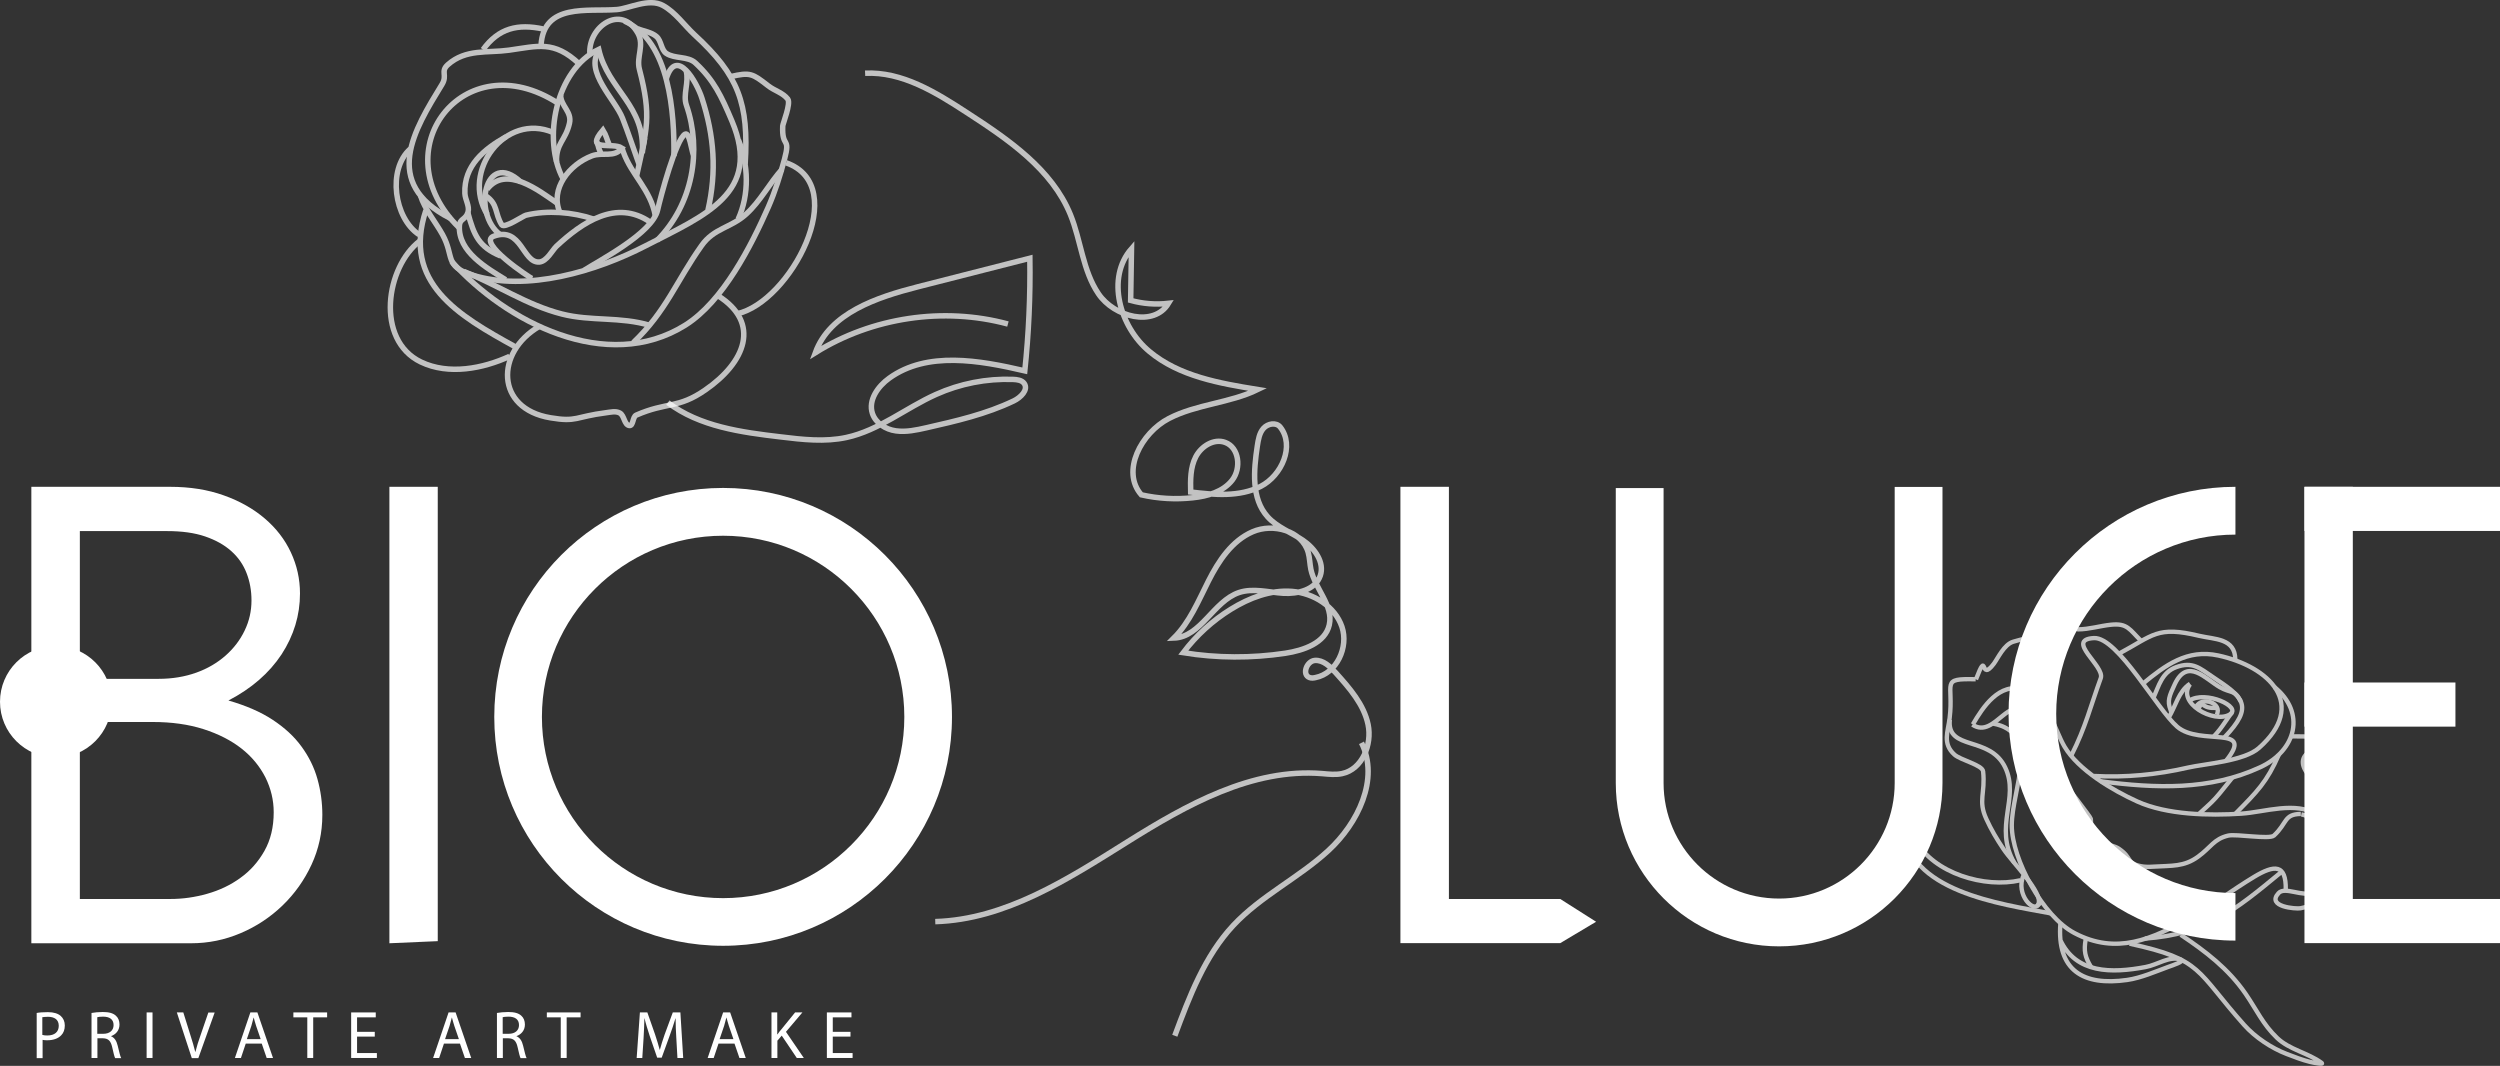 <?xml version="1.0" encoding="UTF-8"?><svg xmlns="http://www.w3.org/2000/svg" viewBox="0 0 177.84 75.82"><rect x="0" y="0" width="177.84" height="75.82" fill="#333333" stroke="none"/><defs><style>.d{opacity:.7;}.e{fill:#fff;}.f{stroke-width:.39px;}.f,.g{fill:none;stroke:#fff;stroke-miterlimit:10;}.g{stroke-width:.31px;}</style></defs><g id="a"/><g id="b"><g id="c"><g><g><path class="e" d="M2.6,72.06c.2-.04,.47-.06,.81-.06,.41,0,.72,.1,.91,.27,.18,.16,.29,.39,.29,.68s-.09,.53-.25,.69c-.22,.24-.58,.36-.99,.36-.13,0-.24,0-.34-.03v1.3h-.42v-3.2Zm.42,1.56c.09,.03,.21,.04,.35,.04,.51,0,.81-.25,.81-.69s-.31-.64-.77-.64c-.18,0-.32,.02-.4,.03v1.26Z"/><path class="e" d="M6.5,72.06c.21-.04,.52-.07,.81-.07,.44,0,.74,.08,.94,.27,.16,.14,.25,.36,.25,.62,0,.43-.27,.71-.61,.83h0c.25,.1,.4,.33,.48,.67,.11,.45,.18,.76,.25,.89h-.43c-.05-.09-.12-.37-.21-.78-.1-.44-.27-.62-.65-.63h-.4v1.4h-.42v-3.2Zm.42,1.48h.43c.45,0,.73-.24,.73-.62,0-.42-.3-.6-.75-.6-.2,0-.34,.02-.41,.04v1.18Z"/><path class="e" d="M10.85,72.02v3.24h-.42v-3.24h.42Z"/><path class="e" d="M13.64,75.26l-1.06-3.24h.46l.5,1.6c.14,.44,.26,.83,.35,1.21h.01c.09-.37,.22-.78,.37-1.2l.55-1.6h.45l-1.16,3.24h-.46Z"/><path class="e" d="M17.48,74.24l-.34,1.02h-.43l1.1-3.24h.5l1.11,3.24h-.45l-.35-1.02h-1.15Zm1.06-.33l-.32-.93c-.07-.21-.12-.41-.17-.59h-.01c-.05,.19-.1,.39-.16,.59l-.32,.94h.98Z"/><path class="e" d="M21.86,72.37h-.99v-.35h2.4v.35h-.99v2.89h-.42v-2.89Z"/><path class="e" d="M26.66,73.74h-1.26v1.17h1.41v.35h-1.83v-3.24h1.75v.35h-1.33v1.03h1.26v.35Z"/><path class="e" d="M31.58,74.24l-.34,1.02h-.43l1.1-3.24h.5l1.11,3.24h-.45l-.35-1.02h-1.15Zm1.06-.33l-.32-.93c-.07-.21-.12-.41-.17-.59h-.01c-.05,.19-.1,.39-.16,.59l-.32,.94h.98Z"/><path class="e" d="M35.34,72.06c.21-.04,.52-.07,.81-.07,.44,0,.74,.08,.94,.27,.16,.14,.25,.36,.25,.62,0,.43-.27,.71-.61,.83h0c.25,.1,.4,.33,.48,.67,.11,.45,.18,.76,.25,.89h-.43c-.05-.09-.12-.37-.21-.78-.1-.44-.27-.62-.65-.63h-.4v1.4h-.42v-3.2Zm.42,1.48h.43c.45,0,.73-.24,.73-.62,0-.42-.3-.6-.75-.6-.2,0-.34,.02-.41,.04v1.18Z"/><path class="e" d="M39.89,72.37h-.99v-.35h2.4v.35h-.99v2.89h-.42v-2.89Z"/><path class="e" d="M48.11,73.84c-.03-.45-.05-1-.05-1.4h-.01c-.11,.38-.25,.78-.41,1.23l-.57,1.57h-.32l-.53-1.54c-.15-.46-.28-.87-.37-1.26h-.01c-.01,.4-.03,.94-.06,1.43l-.09,1.39h-.4l.23-3.24h.53l.55,1.57c.13,.4,.24,.75,.33,1.09h.01c.09-.33,.2-.69,.34-1.09l.58-1.57h.54l.2,3.24h-.41l-.08-1.42Z"/><path class="e" d="M51.11,74.24l-.34,1.02h-.43l1.1-3.24h.5l1.11,3.24h-.45l-.35-1.02h-1.15Zm1.06-.33l-.32-.93c-.07-.21-.12-.41-.17-.59h-.01c-.05,.19-.1,.39-.16,.59l-.32,.94h.98Z"/><path class="e" d="M54.87,72.02h.42v1.56h.02c.08-.13,.17-.24,.26-.34l.99-1.22h.52l-1.17,1.38,1.27,1.86h-.5l-1.07-1.59-.31,.36v1.23h-.42v-3.24Z"/><path class="e" d="M60.5,73.74h-1.26v1.17h1.41v.35h-1.83v-3.24h1.75v.35h-1.33v1.03h1.26v.35Z"/></g><g><path class="e" d="M2.23,34.63H12.1c1.41,0,2.68,.2,3.82,.61,1.13,.4,2.1,.95,2.91,1.64,.81,.69,1.43,1.49,1.86,2.41,.43,.92,.65,1.89,.65,2.93,0,1.55-.44,2.99-1.31,4.33-.88,1.33-2.14,2.43-3.78,3.28,1.24,.36,2.29,.81,3.14,1.37,.85,.56,1.54,1.19,2.06,1.91,.52,.71,.9,1.48,1.13,2.3,.23,.82,.35,1.68,.35,2.56,0,1.26-.26,2.44-.77,3.54-.51,1.1-1.2,2.07-2.06,2.9-.86,.83-1.85,1.49-2.98,1.97-1.13,.48-2.3,.72-3.53,.72H2.23V34.63Zm3.44,13.66h5.61c.98,0,1.87-.15,2.68-.44,.81-.29,1.5-.7,2.08-1.21,.58-.51,1.04-1.11,1.36-1.78,.33-.68,.49-1.39,.49-2.15,0-.7-.12-1.35-.35-1.94-.23-.6-.59-1.12-1.08-1.56-.49-.44-1.11-.79-1.87-1.05-.76-.26-1.66-.38-2.7-.38H5.68v10.52Zm0,15.66h6.45c.87,0,1.74-.12,2.62-.37,.88-.25,1.66-.62,2.36-1.13,.7-.5,1.27-1.14,1.71-1.92,.44-.78,.66-1.69,.66-2.75,0-.87-.2-1.69-.59-2.48-.4-.78-.96-1.47-1.7-2.05-.74-.58-1.64-1.04-2.7-1.38-1.06-.34-2.27-.51-3.62-.51H5.68v12.59Z"/><path class="e" d="M31.14,34.63v32.32l-3.44,.15V34.63h3.44Z"/><circle class="e" cx="3.97" cy="49.92" r="3.97"/><path class="e" d="M51.44,38.11c7.11,0,12.89,5.78,12.89,12.89s-5.78,12.89-12.89,12.89-12.89-5.78-12.89-12.89,5.78-12.89,12.89-12.89m0-3.4c-8.99,0-16.28,7.29-16.28,16.29s7.29,16.28,16.28,16.28,16.28-7.29,16.28-16.28-7.29-16.29-16.28-16.29h0Z"/><g><path class="e" d="M103.07,34.63v29.32h7.92l2.55,1.62-2.55,1.52h-11.37V34.63h3.44Z"/><path class="e" d="M167.37,34.63v29.32h10.47v3.14h-13.91V34.63h3.44Z"/><path class="e" d="M126.56,67.32c-6.41,0-11.62-5.21-11.62-11.62v-20.98h3.4v20.98c0,4.53,3.69,8.22,8.22,8.22s8.22-3.69,8.22-8.22v-21.06h3.4v21.06c0,6.41-5.21,11.62-11.62,11.62Z"/><path class="e" d="M159.02,66.91c-8.9,0-16.14-7.24-16.14-16.14s7.24-16.14,16.14-16.14v3.4c-7.03,0-12.75,5.72-12.75,12.75s5.72,12.75,12.75,12.75v3.4Z"/><rect class="e" x="163.93" y="34.63" width="13.91" height="3.14"/><rect class="e" x="163.93" y="48.55" width="10.74" height="3.14"/></g></g><g class="d"><path class="f" d="M66.53,65.56c4.99-.15,9.42-3.01,13.65-5.66,4.23-2.65,8.89-5.27,13.87-4.87,.47,.04,.95,.1,1.42,0,1.43-.3,2.15-2.06,1.85-3.49-.3-1.43-1.32-2.59-2.3-3.68-.4-.44-.89-.92-1.48-.88s-.95,1.02-.38,1.22c.14,.05,.28,.03,.42,0,1.51-.3,2.37-2.16,1.88-3.61s-2.02-2.4-3.55-2.52c-1.53-.12-3.04,.46-4.35,1.27-1.31,.81-2.46,1.86-3.39,3.09,2.4,.39,4.86,.4,7.26,.04,1.31-.2,2.84-.73,3.13-2.02,.31-1.38-1.02-2.57-1.31-3.95-.08-.4-.08-.81-.19-1.2-.43-1.54-2.49-2.11-3.96-1.47s-2.41,2.07-3.13,3.49-1.34,2.95-2.47,4.07c1.93-.07,2.81-2.62,4.64-3.24,1-.33,2.08-.02,3.13,.05s2.31-.25,2.65-1.25c.32-.95-.4-1.95-1.24-2.52-.83-.56-1.83-.92-2.5-1.66-1.18-1.3-1-3.3-.74-5.04,.07-.45,.14-.92,.44-1.26s.9-.45,1.19-.09c1.05,1.33,.11,3.45-1.39,4.22-1.51,.77-3.3,.6-4.98,.4-.02-.85-.03-1.74,.36-2.5s1.29-1.32,2.09-1.03c1,.36,1.16,1.84,.51,2.68s-1.77,1.15-2.82,1.26c-1.22,.13-2.46,.06-3.65-.21-1.46-1.67-.01-4.41,1.96-5.43,1.97-1.02,4.32-1.09,6.32-2.06-2.72-.44-5.59-.94-7.71-2.71-2.12-1.76-3.09-5.23-1.27-7.31l-.06,3.68c.87,.24,1.79,.31,2.69,.21-1.03,1.71-3.86,.98-4.98-.68-1.12-1.65-1.24-3.77-1.99-5.62-1.32-3.25-4.43-5.36-7.37-7.27-2.21-1.44-4.61-2.93-7.24-2.8"/><path class="f" d="M47.51,28.64c2.26,1.71,5.22,2.11,8.03,2.44,1.55,.19,3.14,.37,4.67,.04,2.31-.5,4.21-2.09,6.37-3.06,1.71-.77,3.6-1.14,5.48-1.07,.29,.01,.63,.05,.8,.29,.31,.45-.25,1-.75,1.24-1.96,.94-4.1,1.43-6.21,1.91-.71,.16-1.44,.32-2.17,.22s-1.44-.55-1.67-1.24c-.31-.94,.39-1.93,1.2-2.51,2.7-1.94,6.4-1.27,9.64-.52,.28-2.66,.4-5.33,.36-8.01l-7.96,2.03c-2.93,.75-6.27,1.86-7.3,4.69,4.03-2.52,9.12-3.28,13.7-2.04"/><path class="f" d="M83.57,73.68c1.04-2.8,2.13-5.67,4.16-7.85,1.96-2.1,4.65-3.38,6.76-5.32s3.65-5.1,2.36-7.67"/></g><g class="d"><path class="g" d="M143.95,62.26c-.62,1.38,.79,2.76,1.06,2.03,.3-.83-1.83-2.9-2.49-3.89-.46-.68-.88-1.39-1.22-2.14-.61-1.32-.06-1.81-.23-3.39-.05-.45-1.61-.8-2.04-1.19-.87-.79-.46-1.63-.34-2.6,.31-2.54-.71-2.82,1.85-2.76"/><path class="g" d="M152.34,45.62c-.86-.85-1-1.3-2.17-1.18-.79,.08-1.56,.33-2.35,.33-.12,0-1.03-.43-1.42-.37-.51,.08-.94,.57-1.36,.74-.59,.23-1.23,.32-1.83,.51-.65,.2-1.07,1.15-1.38,1.57-1.04,1.38-.4-1.14-1.27,1.11"/><path class="g" d="M162.6,63.28c.03-1.82-.8-1.78-2.26-.9-1.52,.92-2.95,2-4.5,2.88-2.77,1.57-5.29,2.69-8.28,1.11-2.23-1.17-4.45-5.26-4.45-7.65,0-2.58,2.14-6.61-1.35-7.25"/><path class="g" d="M140.34,51.53c.7-1.2,1.88-3.04,3.65-2.47,1.67,.54,2.17,2.86,2.87,4.05,.98,1.66,3.4,3.1,5.19,3.91,2.11,.95,5.1,1.01,7.39,.86,1.69-.11,3.83-.91,5.45,.08,2.74,1.66,1.89,6.06-1.24,6.65-.32,.06-2.46-.1-1.56-1.08,.45-.49,1.73,.3,2.45-.05,.47-.23,.37-.98,.6-1.45,.21-.44,.72-.76,.79-1.25,.19-1.32-1.08-2.6-2.22-2.85"/><path class="g" d="M163.67,57.9c-1.22,.02-.95,.65-1.91,1.54-.32,.29-2.69-.13-3.25,0-1.03,.24-1.23,.84-2.16,1.51-1,.72-1.84,.62-3.15,.7-.31,.02-.63,.03-.94-.04-1.04-.23-.56-.58-1.54-1.24-.59-.39-1.67-.28-1.91-.95-.13-.38-.03-.8-.08-1.19-.02-.11-1.83-2.46-1.99-2.66-.56-.7-2.27-2.29-2.58-3.12-.21-.56,.31-1.4-.15-1.8-.54-.46-1.03-.15-1.54,.26-.65,.52-1.33,1.2-2.16,.64"/><path class="g" d="M158.35,54.12c2.11-2.61-1.84-1.02-3.47-2.42-1.42-1.22-4.24-6.39-5.92-6.31-2.09,.11,.79,2,.48,2.85-.72,1.97-1.07,3.48-2.09,5.49"/><path class="g" d="M148.96,55.2c2.22,.12,4.51-.09,6.7-.6,1.14-.26,3.97-.45,5.03-1.39,3.49-3.09,.76-5.79-2.89-6.58-2.21-.48-3.78,.7-5.36,2"/><path class="g" d="M161.79,48.87c2.24,1.81,1.58,4.51-1.01,5.71-3.59,1.66-7.42,1.51-11.33,1"/><path class="g" d="M158.79,55.33c-.4,.48-.77,.99-1.19,1.45-.41,.45-.75,.71-1.19,1.13"/><path class="g" d="M162.11,53.68c-.85,1.95-1.55,2.64-3.07,4.18"/><path class="g" d="M150.75,46.49c2.43-1.3,2.69-1.98,5.69-1.26,1.1,.26,2.56,.16,2.57,1.69"/><path class="g" d="M153.18,49.66c.39-.87,.61-1.83,1.62-2.2,1.18-.43,1.69,.08,2.6,.69,2.15,1.43,3.01,2.05,.82,4.32"/><path class="g" d="M154.47,50.7c-.04-.09-.04-.13-.07-.21-.24-.64-.09-.97,.31-1.83,.91-1.91,2.19-.35,3.21,.23,.79,.45,1.04,.14,1.48,1.01"/><path class="g" d="M155.79,48.68c-.98,1.33,1.7,2.81,2.82,2.15,.92-.54-1.72-1.75-2.87-.99"/><path class="g" d="M158.78,50.67c-.3,.39-.61,.89-.87,1.22-.19,.24-.24,.29-.42,.49"/><path class="g" d="M155.79,48.64c-.81,.53-1.03,1.61-1.52,2.41"/><path class="g" d="M166.59,53.42c-.99-.55-3.43-.12-2.61,1.36,.85,1.54,2.77,1.48,1.13,3.37"/><path class="g" d="M162.3,62.02c-3.36,2.78-5.38,4.43-9.72,4.75"/><path class="g" d="M145.22,64.14c-.05,.06-.08,.09-.14,.15-.08,.08-.04,.04-.18,.17"/><path class="g" d="M146.57,65.67c-.27,3.36,1.61,4.49,4.75,4.04,.98-.14,2.02-.6,2.9-.92,.33-.12,1.24-.41,.91-.53-.8-.28-1.66,.38-2.5,.53-2.43,.46-4.96,.47-6.07-1.93"/><path class="g" d="M148.37,66.81c-.15,.84-.05,1.27,.38,1.98"/><path class="g" d="M155.13,66.5c1.77,1.18,3.38,2.41,4.61,4.19,.81,1.18,1.22,2.16,2.24,3.14,.87,.84,2.19,1.06,3.16,1.77,.22,.16-.55,0-.81-.06-.56-.14-1.11-.35-1.65-.56-1.1-.42-2.25-1.19-3.03-2.06-3.47-3.89-2.94-4.66-8.16-5.79"/><path class="g" d="M143.72,62.62c-2.52,.58-6.16-.47-7.49-2.89-.71-1.29,.4-2.8,.03-4.14-.13-.46-.33-.9-.52-1.34-.13-.3-.23-1.13-.44-.88-.45,.52,.42,1.34,.38,2.02-.05,1.12-.33,2.23-.29,3.36,.18,4.67,6.97,5.56,10.47,6.22"/><path class="g" d="M162.98,52.38c.43,.01,1.29-.02,1.82,.09,4.49,.96-.59,3.73,.37,1.48"/><path class="g" d="M165.15,53.92c-.42,.25-.82,.46-1.24,.71"/><path class="g" d="M166.17,54.53c-.35,.26-.78,.59-1.02,.69-.19,.08-.49,.17-.66,.24"/><path class="g" d="M143.29,61.38c-1.5-2.6,.4-4.59-.65-6.79-1.1-2.29-4.16-1.15-3.94-3.39"/><path class="g" d="M156.23,50.27c.42-.77,1.88-.25,1.46,.58"/><path class="g" d="M157.68,50.36c-.5,.01-.77-.01-1.14-.38"/><path class="g" d="M156.57,50.06c-.05,.11-.14,.28-.16,.33,0,.02,0,.02-.01,.03"/></g><g class="d"><path class="f" d="M39.83,15.12c-.73-1.69,.68-3.42,2.27-4.03,.79-.3,1.6,.16,2.14-.56-.68-.44-2.7,.32-1.35-1.28,.24,.39,.27,.64,.45,1.05"/><path class="f" d="M44.26,10.53c.02,.07,.05,.21,.08,.28,.58,1.64,1.96,2.7,2.28,4.56"/><path class="f" d="M42.48,10.11c.12,.44,.09,.4,.27,.81"/><path class="f" d="M40.07,12.75c-1.52-2.81-.54-7.79,2.52-9.24,.66,2.9,3.34,3.99,3.1,7.39,.03-.45,.13-.63,.17-1.08"/><path class="f" d="M41.96,3.83c-.13-1.93,2.23-3.59,3.42-1.46,.47,.85-.12,1.68,.1,2.54,.89,3.42,.53,4.28-.19,7.58"/><path class="f" d="M44.42,1.5c3.25,1.42,3.56,6.62,3.52,9.61"/><path class="f" d="M42.6,3.61c-1.03,1.48,1.16,3.47,1.68,4.79,.42,1.07,.78,2.17,1.17,3.26"/><path class="f" d="M39.88,6.74c0,.81,.82,1.2,.63,2.03-.28,1.24-.97,1.42-.92,2.75"/><path class="f" d="M34.65,13.46c1.34-1.74,3.67,.09,4.99,1"/><path class="f" d="M37.04,12.94c-2.56-2.36-3.45,2.28-1.46,3.75"/><path class="f" d="M42.21,15.58c-1.49-.5-3.27-.64-4.8-.27-.2,.05-1.53,.97-1.72,.68-.5-.81-.26-1.46-1.11-2.04"/><path class="f" d="M46.25,15.8c-2.4-1.66-4.84,.02-6.67,1.72-.28,.26-.68,1.09-1.23,1.12-1.18,.06-1.25-2.55-3.22-1.84-1.23,.44,2.55,2.96,2.73,3.02"/><path class="f" d="M34.67,15.27c-1.91-3.06,1.28-7.32,4.69-5.84"/><path class="f" d="M35.99,9.73c-1.55,.88-3,2.05-2.92,4.03,.02,.45,.35,.91,.22,1.34-.17,.55-.58,.44-.61,.95-.11,1.87,1.97,3.03,3.29,3.85"/><path class="f" d="M39.69,7.34c-6.73-4.35-12.61,3.4-7.04,8.85"/><path class="f" d="M41.2,4.54c-1.8-1.68-2.92-1.26-5-.97-1.5,.21-3.06-.11-4.34,1.03-.55,.49-.01,.74-.42,1.41-1.98,3.23-4.33,7.01,.59,9.52"/><path class="f" d="M49.32,11c-.13-.32-.28-1.62-.58-1.46-.65,.34-1.76,4.5-1.96,5.4-.37,1.64-4.12,3.58-5.25,4.3"/><path class="f" d="M47.4,5.59c.72-2.31,2.17,.27,2.53,1.39,.88,2.7,1.06,5.22,.43,7.98"/><path class="f" d="M48.81,5.03c.22,.83-.25,1.7,.02,2.46,1.11,3.22,.46,7.05-2.09,9.61"/><path class="f" d="M45.35,2.04c.45,.19,.98,.24,1.35,.56,.35,.3,.32,.94,.7,1.2,.6,.4,1.54,.18,2.07,.68,1.31,1.22,1.84,2.34,2.6,4.14,2.15,5.11-1.91,6.69-6.15,8.87-3.47,1.79-8.44,3.31-12.35,2.07-1.99-.64-1.23-1.31-2.09-2.87-.49-.89-1.27-1.8-1.57-2.78"/><path class="f" d="M52.53,9.96c.72,1.75,.78,3.88-.02,5.63"/><path class="f" d="M38.49,3.19c.2-2.98,3.29-2.35,5.39-2.51,.87-.07,2.28-.84,3.28-.29,.89,.49,1.51,1.4,2.23,2.07,3.17,2.91,3.88,4.91,3.62,9.19"/><path class="f" d="M34.36,3.53c1.12-1.54,2.48-1.85,4.27-1.47"/><path class="f" d="M51.97,5.45c1.39-.32,1.54-.23,2.67,.65,.44,.35,1.06,.5,1.4,.95,.23,.31-.35,1.74-.36,1.91-.07,1.62,.57,.72,.13,2.35-.31,1.16-.67,2.31-1.15,3.41-1.21,2.74-3.22,6.72-5.91,8.41-5.59,3.5-12.76-.23-16.62-4.53"/><path class="f" d="M55.64,12.03c-.91,1.02-1.55,2.28-2.56,3.2-1.09,.99-2.29,.99-3.17,2.24-1.83,2.58-2.51,4.66-4.86,6.9"/><path class="f" d="M46.24,23.15c-2.11-.64-4.18-.28-6.26-.81-2.53-.64-4.61-2.1-7-3.03"/><path class="f" d="M33.28,15.13c.44,1.61,.77,2.42,2.33,3.08"/><path class="f" d="M51.05,21.02c3.13,1.96,1.95,4.77-.88,6.72-1.94,1.35-2.74,.84-4.91,1.79-.27,.12-.2,.78-.49,.74-.37-.05-.35-.71-.68-.89-.29-.16-.66-.06-.98-.02-2.19,.28-2.07,.68-3.95,.36-3.93-.65-3.93-4.68-.8-6.5"/><path class="f" d="M55.92,11.58c4.7,1.65,.27,9.93-3.49,10.74"/><path class="f" d="M30.3,14.95c-1.71,5.16,2.32,7.5,6.32,9.7"/><path class="f" d="M29.88,17.13c-2.43,1.84-3.2,7.05,.06,8.62,1.98,.95,4.42,.47,6.31-.4"/><path class="f" d="M29.19,10.59c-1.65,1.47-1.15,4.93,.62,6.1"/></g></g></g></g></svg>